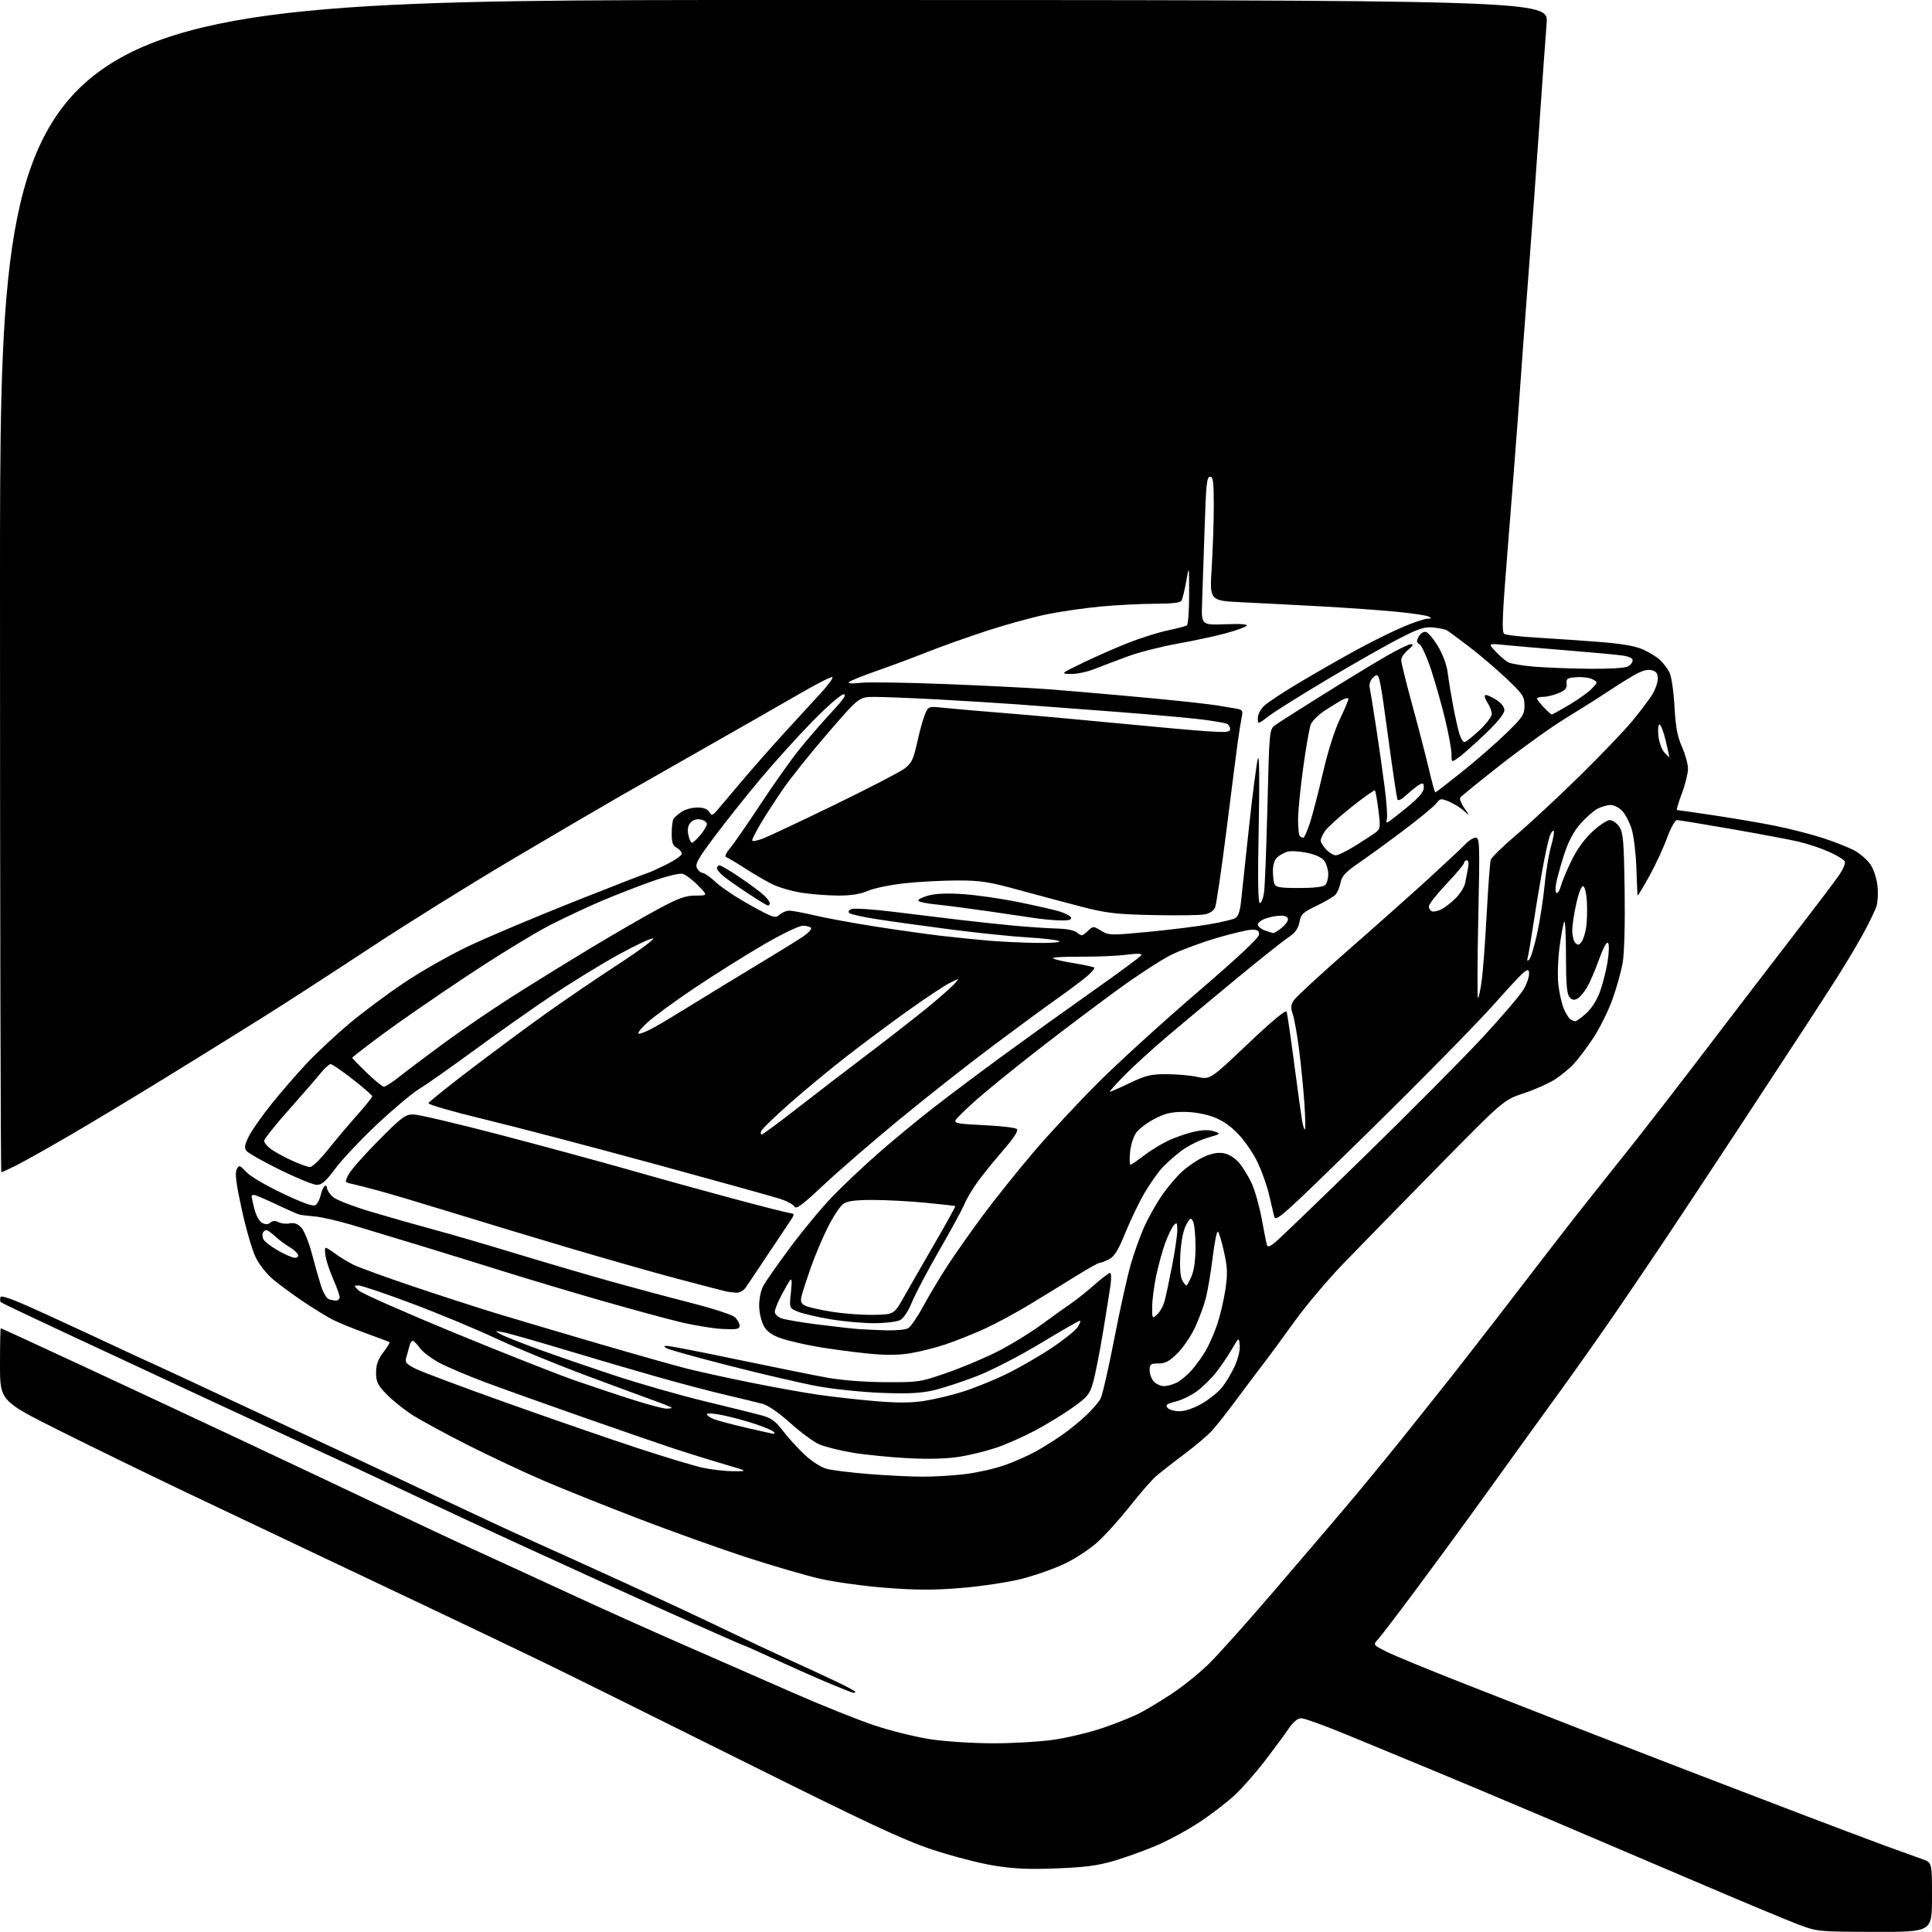 <?xml version="1.0" encoding="UTF-8" standalone="no"?>
<svg 
  version="1.1" 
  xmlns="http://www.w3.org/2000/svg" 
  xmlns:xlink="http://www.w3.org/1999/xlink" 
  xmlns:svg="http://www.w3.org/2000/svg"
  xmlns:rdf="http://www.w3.org/1999/02/22-rdf-syntax-ns#"
  xmlns:cc="http://creativecommons.org/ns#"
  xmlns:dc="http://purl.org/dc/elements/1.1/"
  viewBox="0 0 768 768"
  width="768"
  height="768"
>
<style>svg {background-color: white; }</style>"
<path stroke="none" fill="black" fill-rule="evenodd" d="M745.25,767.94C722.56,767.89 722.48,767.88 714.65,764.93C710.34,763.31 691.66,755.51 673.15,747.59C654.64,739.67 627.58,728.14 613.00,721.96C598.42,715.78 578.40,707.37 568.50,703.27C558.60,699.16 543.52,692.93 535.00,689.42C526.48,685.92 518.51,683.04 517.30,683.02C515.78,683.01 514.08,684.48 511.84,687.75C510.04,690.36 505.80,696.10 502.40,700.50C499.01,704.90 493.82,710.77 490.87,713.54C487.91,716.31 481.67,721.13 476.98,724.23C472.29,727.34 464.64,731.51 459.98,733.51C455.32,735.51 447.68,738.28 443.00,739.66C436.32,741.63 431.38,742.28 419.92,742.72C408.77,743.15 402.89,742.88 394.92,741.57C389.19,740.63 378.20,737.77 370.50,735.21C359.07,731.41 345.11,724.88 294.50,699.66C260.40,682.66 225.07,665.17 216.00,660.77C206.93,656.38 186.68,646.70 171.00,639.26C155.32,631.82 133.28,621.36 122.00,616.03C110.72,610.69 89.35,600.55 74.50,593.48C59.65,586.41 36.81,575.28 23.75,568.74C0.00,556.85 0.00,556.85 0.00,542.43C0.00,534.49 0.14,528.00 0.31,528.00C0.48,528.00 14.54,534.47 31.56,542.38C48.58,550.29 77.35,563.73 95.50,572.26C113.65,580.79 139.07,592.80 152.00,598.95C164.93,605.11 182.47,613.32 191.00,617.20C199.53,621.08 215.72,628.53 227.00,633.75C238.28,638.98 258.30,647.97 271.50,653.74C284.70,659.50 304.55,668.20 315.61,673.06C326.67,677.92 341.07,683.68 347.61,685.87C354.15,688.06 364.28,690.55 370.13,691.42C376.02,692.30 387.16,693.00 395.13,692.99C403.03,692.99 413.94,692.32 419.36,691.50C424.78,690.69 433.33,688.61 438.36,686.89C443.39,685.17 449.75,682.64 452.50,681.27C455.25,679.90 461.23,676.31 465.80,673.29C470.36,670.28 477.11,664.81 480.80,661.15C484.48,657.49 495.61,645.05 505.53,633.50C515.45,621.95 528.52,606.65 534.58,599.50C540.64,592.35 550.97,579.79 557.55,571.59C564.12,563.39 572.42,552.97 576.00,548.44C579.58,543.91 588.37,532.62 595.54,523.35C602.71,514.08 612.36,501.55 616.98,495.50C621.61,489.45 629.90,478.88 635.41,472.00C640.92,465.12 647.72,456.57 650.53,453.00C653.33,449.43 658.75,442.48 662.56,437.56C666.38,432.64 675.58,420.64 683.00,410.89C690.42,401.14 703.73,383.79 712.57,372.33C721.41,360.87 729.82,349.76 731.25,347.63C732.68,345.50 733.63,343.19 733.36,342.49C733.09,341.79 730.28,340.05 727.13,338.64C723.97,337.22 718.49,335.39 714.94,334.57C711.40,333.74 699.37,331.48 688.21,329.54C677.05,327.59 667.32,326.00 666.59,326.00C665.86,326.00 664.08,329.23 662.61,333.25C661.15,337.24 657.95,344.10 655.51,348.50C653.06,352.90 651.01,356.27 650.95,356.00C650.89,355.73 650.68,350.77 650.48,345.00C650.29,339.23 649.45,332.31 648.63,329.63C647.80,326.95 646.12,323.69 644.89,322.38C643.66,321.07 641.58,320.00 640.28,320.00C638.97,320.00 636.62,320.66 635.06,321.47C633.51,322.27 630.44,324.97 628.25,327.45C625.50,330.57 623.50,334.37 621.75,339.73C620.37,344.01 618.93,349.19 618.57,351.25C618.19,353.39 618.31,355.00 618.85,355.00C619.36,355.00 620.09,353.76 620.46,352.25C620.83,350.74 622.66,346.32 624.52,342.43C626.70,337.87 629.67,333.71 632.91,330.68C635.66,328.11 638.82,326.00 639.93,326.00C641.04,326.00 642.75,327.22 643.73,328.70C645.26,331.05 645.54,334.40 645.82,353.89C646.01,367.40 645.70,378.91 645.03,382.74C644.42,386.24 642.56,392.87 640.90,397.46C639.24,402.05 635.84,408.89 633.33,412.65C630.83,416.42 627.37,421.02 625.64,422.88C623.91,424.74 620.52,427.54 618.11,429.09C615.70,430.65 610.12,433.13 605.72,434.59C597.71,437.26 597.71,437.26 571.54,463.88C557.15,478.52 540.26,495.81 534.00,502.29C527.75,508.77 519.00,519.14 514.57,525.33C510.13,531.52 504.60,539.04 502.28,542.04C499.96,545.04 495.07,551.55 491.41,556.50C487.75,561.45 483.35,567.02 481.63,568.88C479.91,570.74 474.90,574.96 470.50,578.25C466.10,581.54 461.11,585.46 459.40,586.95C457.70,588.45 453.09,593.75 449.16,598.73C445.23,603.71 439.51,610.08 436.44,612.88C433.37,615.69 427.45,619.59 423.24,621.59C419.04,623.59 411.33,626.30 406.10,627.63C400.88,628.95 390.17,630.57 382.31,631.22C371.23,632.14 364.47,632.13 352.26,631.19C343.59,630.53 331.77,628.90 326.00,627.58C320.23,626.26 306.95,622.39 296.50,618.98C286.05,615.56 266.93,608.72 254.00,603.76C241.07,598.80 224.20,592.05 216.50,588.76C208.80,585.47 195.07,579.03 186.00,574.45C176.93,569.87 166.80,564.36 163.50,562.19C160.20,560.03 155.70,556.38 153.50,554.08C150.11,550.54 149.50,549.25 149.50,545.62C149.50,542.46 150.24,540.37 152.35,537.61C153.92,535.55 155.04,533.73 154.85,533.56C154.66,533.40 150.45,531.79 145.50,530.00C140.55,528.20 134.70,525.83 132.50,524.72C130.30,523.62 125.12,520.46 121.00,517.70C116.88,514.94 111.38,510.93 108.80,508.79C106.01,506.48 103.08,502.78 101.59,499.70C100.21,496.84 97.73,488.26 96.07,480.63C93.83,470.32 93.32,466.27 94.09,464.84C95.06,463.01 95.27,463.07 97.95,465.94C99.53,467.64 105.93,471.39 112.53,474.49C121.27,478.60 124.61,479.74 125.58,478.94C126.29,478.35 127.16,476.55 127.51,474.94C127.87,473.34 128.57,471.77 129.08,471.45C129.58,471.14 130.00,471.51 130.00,472.27C130.00,473.03 131.01,474.59 132.25,475.74C133.55,476.95 140.23,479.54 148.00,481.84C155.43,484.05 166.45,487.18 172.50,488.80C178.55,490.42 193.18,494.69 205.00,498.29C216.82,501.88 234.15,506.96 243.50,509.58C252.85,512.19 267.18,516.02 275.35,518.10C283.52,520.18 291.06,522.65 292.10,523.59C293.15,524.54 294.00,526.05 294.00,526.96C294.00,528.36 292.99,528.56 287.25,528.29C283.54,528.11 275.93,526.87 270.34,525.52C264.74,524.18 250.66,520.35 239.04,517.01C227.43,513.68 210.17,508.52 200.71,505.56C191.24,502.59 175.85,497.84 166.50,494.98C157.15,492.13 145.10,488.49 139.72,486.88C134.34,485.28 127.82,483.79 125.22,483.57C122.62,483.35 119.87,483.02 119.10,482.84C118.33,482.65 114.15,480.81 109.82,478.75C105.48,476.69 101.50,475.00 100.97,475.00C100.44,475.00 100.00,475.25 100.00,475.56C100.00,475.86 100.51,478.13 101.13,480.59C101.77,483.15 103.08,485.51 104.19,486.10C105.56,486.83 106.53,486.80 107.50,486.00C108.43,485.23 109.46,485.18 110.70,485.84C111.70,486.37 113.70,486.59 115.14,486.31C116.98,485.96 118.35,486.46 119.79,488.01C120.92,489.21 122.80,493.87 123.98,498.35C125.16,502.83 126.79,508.60 127.61,511.16C128.43,513.73 129.79,516.09 130.63,516.41C131.47,516.74 132.80,517.00 133.58,517.00C134.36,517.00 135.00,516.38 135.00,515.62C135.00,514.87 133.91,511.78 132.57,508.75C131.23,505.73 129.83,501.62 129.46,499.63C129.08,497.63 129.08,496.00 129.46,496.00C129.83,496.00 131.57,497.07 133.32,498.39C135.07,499.70 138.30,501.66 140.50,502.75C142.70,503.84 153.28,507.68 164.00,511.30C174.72,514.91 189.35,519.65 196.50,521.84C203.65,524.02 221.88,529.43 237.00,533.85C252.12,538.27 268.32,542.85 273.00,544.03C277.68,545.21 288.93,547.68 298.00,549.52C307.07,551.36 319.23,553.55 325.00,554.39C330.77,555.23 341.03,556.39 347.78,556.96C356.59,557.71 362.11,557.69 367.28,556.90C371.25,556.29 378.10,554.67 382.50,553.29C386.90,551.92 394.55,548.85 399.50,546.48C404.45,544.10 412.59,539.45 417.60,536.13C422.60,532.82 427.45,528.96 428.37,527.55C429.29,526.15 429.70,525.00 429.27,525.00C428.85,525.00 421.84,529.03 413.70,533.95C405.48,538.91 394.29,544.69 388.54,546.94C382.85,549.16 375.11,551.71 371.34,552.60C366.05,553.85 361.33,554.09 350.50,553.69C342.80,553.40 331.32,552.21 325.00,551.05C318.68,549.88 302.99,546.24 290.14,542.95C277.29,539.67 266.04,536.55 265.14,536.02C263.65,535.15 263.67,535.06 265.27,535.03C266.24,535.01 278.84,537.46 293.27,540.48C307.70,543.49 323.77,546.73 329.00,547.67C334.70,548.69 343.90,549.40 352.00,549.44C365.04,549.50 365.86,549.38 376.14,545.81C382.00,543.79 391.00,540.02 396.14,537.45C401.29,534.88 409.32,529.97 414.00,526.55C418.68,523.13 424.07,519.27 426.00,517.97C427.93,516.67 431.95,513.44 434.95,510.80C437.95,508.16 440.79,506.00 441.26,506.00C441.73,506.00 441.82,508.14 441.46,510.75C441.09,513.36 439.71,522.02 438.39,530.00C437.07,537.98 435.31,546.82 434.49,549.66C433.16,554.26 432.27,555.35 426.44,559.50C422.84,562.07 416.15,566.17 411.56,568.61C406.98,571.05 400.06,574.12 396.19,575.44C392.32,576.75 385.70,578.39 381.49,579.07C376.50,579.87 369.43,580.08 361.17,579.67C354.20,579.32 344.26,578.34 339.07,577.48C333.88,576.63 327.81,575.11 325.57,574.11C323.33,573.11 318.19,569.30 314.13,565.65C309.67,561.63 305.33,558.63 303.13,558.05C301.14,557.52 294.60,555.94 288.62,554.53C282.63,553.13 270.52,549.94 261.71,547.45C252.90,544.96 236.20,540.06 224.60,536.57C212.99,533.07 201.93,529.93 200.00,529.58C196.55,528.94 196.53,528.95 199.02,530.38C200.40,531.17 207.33,533.92 214.42,536.49C221.50,539.06 235.22,543.77 244.90,546.96C254.58,550.15 270.38,554.66 280.00,556.99C289.62,559.31 299.76,561.82 302.51,562.57C306.63,563.68 308.20,564.80 311.27,568.83C313.34,571.54 317.21,575.80 319.89,578.30C322.69,580.92 326.41,583.30 328.63,583.89C330.76,584.46 338.30,585.39 345.40,585.96C352.49,586.53 362.17,587.00 366.92,587.00C371.67,587.00 379.33,586.53 383.94,585.95C388.56,585.37 395.48,583.80 399.33,582.45C403.17,581.11 408.84,578.60 411.91,576.88C414.98,575.16 419.75,572.15 422.50,570.21C425.25,568.26 429.45,564.83 431.83,562.58C434.21,560.34 436.76,557.37 437.49,555.98C438.22,554.59 440.66,543.94 442.92,532.31C445.17,520.67 448.14,507.28 449.52,502.54C450.89,497.81 453.31,491.07 454.89,487.58C456.48,484.08 459.57,478.57 461.78,475.33C463.98,472.08 467.69,467.71 470.02,465.60C472.35,463.50 476.27,460.88 478.73,459.80C481.79,458.44 484.26,458.01 486.54,458.44C488.55,458.82 490.96,460.35 492.60,462.28C494.10,464.05 496.35,467.75 497.61,470.50C498.86,473.25 500.64,479.55 501.55,484.50C502.46,489.45 503.38,494.10 503.60,494.82C503.89,495.81 504.69,495.60 506.71,494.01C508.20,492.84 524.26,477.39 542.38,459.69C560.51,441.99 581.60,420.75 589.25,412.50C596.90,404.25 604.28,395.61 605.65,393.29C607.05,390.93 608.00,387.96 607.82,386.53C607.54,384.26 605.97,385.68 594.06,399.03C586.67,407.31 564.07,430.29 543.85,450.11C508.54,484.70 507.05,486.02 506.45,483.32C506.10,481.77 505.17,477.80 504.38,474.50C503.58,471.20 501.63,465.70 500.03,462.28C498.44,458.85 495.03,453.81 492.46,451.06C489.25,447.63 486.08,445.42 482.36,444.03C478.99,442.77 474.51,442.00 470.58,442.00C465.59,442.00 463.10,442.59 458.97,444.75C456.08,446.26 452.81,448.70 451.72,450.18C450.60,451.67 449.51,455.08 449.23,457.93C448.96,460.72 449.02,463.00 449.36,463.00C449.70,463.00 452.12,461.36 454.74,459.35C457.36,457.34 461.75,454.65 464.50,453.37C467.25,452.09 471.80,450.52 474.61,449.89C478.07,449.11 480.66,449.06 482.61,449.72C485.45,450.67 485.40,450.72 479.81,452.35C476.69,453.27 472.06,455.60 469.54,457.52C467.01,459.45 463.60,462.48 461.95,464.26C460.30,466.04 457.22,470.43 455.09,474.00C452.97,477.57 449.53,484.69 447.45,489.81C444.54,496.97 443.02,499.45 440.88,500.56C439.35,501.35 437.66,502.00 437.13,502.00C436.60,502.00 432.41,504.33 427.83,507.19C423.25,510.04 415.00,515.10 409.50,518.44C404.00,521.78 395.83,526.19 391.34,528.24C386.85,530.28 379.87,533.06 375.84,534.42C371.80,535.77 365.43,537.37 361.68,537.97C356.86,538.74 351.88,538.76 344.68,538.02C339.08,537.45 330.31,536.28 325.19,535.41C320.06,534.54 313.54,533.04 310.69,532.07C306.96,530.81 304.99,529.44 303.70,527.22C302.70,525.51 301.84,521.97 301.78,519.31C301.72,516.60 302.40,513.12 303.32,511.34C304.22,509.60 309.09,502.62 314.14,495.84C319.19,489.05 326.73,479.96 330.91,475.64C335.08,471.32 343.23,463.63 349.00,458.55C354.77,453.47 364.68,445.29 371.00,440.38C377.32,435.46 389.93,426.01 399.00,419.37C408.07,412.74 423.93,401.36 434.23,394.09C444.54,386.82 453.27,380.38 453.63,379.78C454.11,379.02 452.29,378.95 447.40,379.55C443.61,380.02 435.39,380.36 429.15,380.30C422.91,380.25 418.18,380.54 418.65,380.96C419.12,381.38 422.86,382.25 426.96,382.90C431.06,383.56 434.66,384.34 434.96,384.64C435.26,384.95 433.93,386.53 432.00,388.17C430.07,389.81 424.90,393.68 420.50,396.78C416.10,399.88 404.45,408.44 394.62,415.79C384.79,423.15 368.00,436.37 357.30,445.19C346.61,454.00 333.09,465.70 327.26,471.18C318.95,479.00 316.48,480.82 315.82,479.65C315.36,478.83 312.85,477.46 310.24,476.60C307.63,475.75 285.02,469.47 260.00,462.64C234.97,455.82 204.49,447.82 192.26,444.87C180.03,441.92 170.16,439.07 170.33,438.54C170.50,438.01 178.26,431.77 187.57,424.69C196.88,417.60 210.35,407.63 217.50,402.54C224.65,397.45 237.47,388.73 246.00,383.16C254.53,377.60 260.62,373.03 259.55,373.02C258.48,373.01 252.18,375.99 245.55,379.65C238.92,383.30 227.20,390.51 219.50,395.65C211.80,400.80 197.85,410.63 188.50,417.49C179.15,424.35 169.27,431.29 166.55,432.93C163.84,434.56 156.31,440.89 149.83,446.99C143.35,453.10 135.90,461.00 133.28,464.55C129.58,469.54 127.92,471.00 125.96,471.00C124.56,471.00 118.00,468.33 111.39,465.07C104.77,461.81 98.78,458.45 98.08,457.60C97.02,456.32 97.16,455.31 98.88,451.78C100.02,449.42 104.21,443.47 108.18,438.54C112.15,433.61 118.57,426.24 122.45,422.16C126.33,418.07 133.78,411.15 139.00,406.77C144.22,402.39 153.90,395.18 160.50,390.74C167.10,386.30 178.57,379.77 186.00,376.23C193.43,372.69 212.43,364.66 228.23,358.39C244.03,352.13 257.20,347.00 257.50,347.00C257.80,347.00 260.96,345.58 264.52,343.84C268.08,342.10 271.00,340.09 271.00,339.38C271.00,338.66 270.10,337.59 269.00,337.00C267.43,336.16 267.00,334.92 267.02,331.21C267.02,328.62 267.36,326.02 267.77,325.44C268.17,324.86 269.61,323.62 270.97,322.69C272.33,321.76 275.12,321.00 277.17,321.00C279.66,321.00 281.25,321.58 281.95,322.75C282.92,324.36 283.19,324.29 285.25,321.90C286.49,320.46 290.87,315.29 294.98,310.40C299.10,305.50 306.53,297.07 311.48,291.65C316.44,286.23 323.05,279.03 326.16,275.65C329.28,272.27 331.39,269.34 330.86,269.15C330.33,268.96 324.63,271.85 318.20,275.58C311.76,279.31 295.70,288.49 282.50,295.99C269.30,303.49 253.10,312.71 246.50,316.49C239.90,320.27 220.78,331.48 204.01,341.39C187.24,351.30 161.59,367.27 147.01,376.89C132.43,386.50 113.28,398.90 104.45,404.43C95.62,409.97 78.29,420.72 65.95,428.32C53.60,435.92 36.53,446.20 28.00,451.17C19.47,456.13 9.93,461.50 6.78,463.10C3.63,464.69 0.82,466.00 0.53,466.00C0.24,466.00 0.00,361.15 0.00,233.00C0.00,0.00 0.00,0.00 307.78,-0.00C615.56,-0.00 615.56,-0.00 614.81,9.25C614.40,14.34 613.13,32.00 612.00,48.50C610.86,65.00 609.05,89.97 607.98,104.00C606.90,118.03 605.79,132.88 605.50,137.00C605.21,141.12 604.30,153.72 603.48,165.00C602.65,176.28 600.78,200.28 599.32,218.34C597.15,245.22 596.91,251.32 597.98,251.99C598.70,252.44 604.29,253.09 610.40,253.44C616.50,253.79 627.58,254.55 635.00,255.12C644.40,255.84 649.86,256.75 652.99,258.13C655.46,259.21 658.54,261.09 659.83,262.30C661.13,263.51 662.83,265.72 663.60,267.21C664.41,268.77 665.27,274.54 665.62,280.71C666.08,288.99 666.78,292.75 668.61,296.87C669.92,299.82 671.00,303.75 671.00,305.60C671.00,307.44 669.90,311.89 668.54,315.48C667.19,319.06 666.33,322.00 666.62,322.00C666.91,322.00 673.31,322.92 680.83,324.04C688.35,325.16 699.23,327.00 705.00,328.14C710.77,329.27 719.55,331.50 724.50,333.10C729.45,334.69 735.29,337.02 737.47,338.26C739.65,339.51 742.40,341.95 743.57,343.69C744.75,345.43 745.97,349.11 746.30,351.87C746.63,354.63 746.49,358.28 746.00,359.99C745.51,361.69 743.07,366.78 740.58,371.29C738.08,375.81 733.67,383.23 730.77,387.78C727.87,392.34 721.91,401.56 717.53,408.28C713.15,415.00 700.83,433.77 690.17,450.00C679.50,466.23 666.40,486.02 661.06,494.00C655.72,501.98 646.71,515.25 641.05,523.50C635.38,531.75 625.02,546.38 618.03,556.00C611.05,565.62 603.34,576.28 600.92,579.68C598.49,583.08 591.35,592.98 585.05,601.68C578.76,610.38 568.24,624.70 561.67,633.50C555.11,642.30 548.85,650.48 547.76,651.68C545.79,653.86 545.79,653.86 551.06,656.53C553.96,658.00 568.07,663.81 582.42,669.44C596.76,675.08 617.27,683.10 628.00,687.27C638.73,691.45 657.62,698.75 670.00,703.51C682.38,708.27 702.85,716.12 715.50,720.94C728.15,725.77 743.45,731.53 749.50,733.75C755.55,735.96 762.19,738.36 764.25,739.08C768.00,740.40 768.00,740.40 768.00,754.20C768.00,768.00 768.00,768.00 745.25,767.94zM339.25,672.93C338.84,672.90 334.45,671.17 329.50,669.09C324.55,667.02 314.96,662.77 308.20,659.66C301.43,656.55 295.71,654.00 295.49,654.00C295.26,654.00 286.40,650.12 275.79,645.38C265.18,640.64 249.07,633.38 240.00,629.24C230.93,625.10 215.40,618.01 205.50,613.47C195.60,608.93 178.72,601.08 168.00,596.01C157.28,590.95 145.57,585.44 142.00,583.78C138.43,582.12 129.88,578.17 123.00,575.00C116.12,571.84 97.90,563.38 82.50,556.21C67.10,549.04 42.41,537.54 27.64,530.64C12.86,523.75 0.56,517.90 0.30,517.63C0.04,517.37 -0.02,516.50 0.16,515.70C0.42,514.61 5.46,516.53 20.50,523.46C31.50,528.52 44.10,534.37 48.50,536.45C52.90,538.52 58.30,541.01 60.50,541.98C62.70,542.94 78.67,550.37 96.00,558.49C113.33,566.61 133.57,576.08 141.00,579.52C148.43,582.97 164.18,590.39 176.00,596.00C187.82,601.61 203.80,609.03 211.50,612.48C219.20,615.93 236.07,623.59 249.00,629.49C261.93,635.40 279.02,643.38 287.00,647.22C294.98,651.07 306.45,656.47 312.50,659.22C318.55,661.97 327.21,665.98 331.75,668.12C336.29,670.27 340.00,672.24 340.00,672.51C340.00,672.78 339.66,672.97 339.25,672.93zM291.50,584.83C297.50,584.85 297.50,584.85 287.62,581.97C282.19,580.38 273.41,577.65 268.12,575.91C262.83,574.16 246.57,568.56 232.00,563.45C217.43,558.35 199.88,552.08 193.00,549.51C186.12,546.95 177.89,543.46 174.70,541.76C171.51,540.06 167.99,537.39 166.88,535.83C165.77,534.28 164.50,533.00 164.05,533.00C163.60,533.00 162.99,534.01 162.70,535.25C162.40,536.49 161.86,538.48 161.48,539.68C160.91,541.52 161.48,542.20 165.09,544.05C167.45,545.25 183.59,551.30 200.94,557.49C218.30,563.68 241.59,571.74 252.69,575.39C263.80,579.05 275.72,582.66 279.19,583.42C282.66,584.18 288.20,584.81 291.50,584.83zM307.45,569.93C308.05,569.97 308.05,569.66 307.45,569.08C306.93,568.57 303.67,567.21 300.21,566.06C296.75,564.90 291.02,563.34 287.46,562.60C283.91,561.85 281.00,561.65 281.00,562.15C281.00,562.64 282.24,563.53 283.75,564.12C285.26,564.71 291.00,566.24 296.50,567.52C302.00,568.81 306.93,569.89 307.45,569.93zM468.87,560.99C471.04,560.99 474.56,559.80 477.61,558.05C480.42,556.44 483.98,553.63 485.52,551.81C487.06,549.99 489.40,546.15 490.72,543.27C492.15,540.18 493.00,536.70 492.81,534.77C492.50,531.50 492.50,531.50 489.58,536.50C487.97,539.25 485.09,543.46 483.18,545.85C481.26,548.25 477.87,551.53 475.65,553.14C473.42,554.75 469.66,556.56 467.28,557.16C463.78,558.04 463.18,558.51 464.10,559.62C464.73,560.38 466.88,561.00 468.87,560.99zM264.75,559.94C265.99,559.97 267.00,559.84 267.00,559.63C267.00,559.43 264.19,558.26 260.75,557.03C257.31,555.80 244.82,551.19 233.00,546.78C221.18,542.37 204.97,535.71 197.00,531.98C189.03,528.25 173.97,522.00 163.54,518.10C153.12,514.19 143.68,511.00 142.57,511.00C140.57,511.00 140.56,511.01 142.53,512.97C143.61,514.05 160.47,521.52 180.00,529.57C199.53,537.62 221.35,546.24 228.50,548.73C235.65,551.21 246.22,554.74 252.00,556.56C257.77,558.39 263.51,559.91 264.75,559.94zM462.70,551.00C464.02,551.00 466.36,550.35 467.90,549.55C469.44,548.75 472.09,546.52 473.79,544.59C475.48,542.66 477.99,539.15 479.36,536.79C480.73,534.43 482.78,529.70 483.93,526.27C485.07,522.85 486.50,516.69 487.12,512.58C488.04,506.34 487.95,503.88 486.55,497.58C485.63,493.43 484.53,489.83 484.12,489.57C483.70,489.32 482.78,493.92 482.06,499.80C481.34,505.69 480.12,512.98 479.34,516.00C478.56,519.02 476.63,524.27 475.06,527.65C473.49,531.03 470.35,535.65 468.10,537.90C464.86,541.14 463.26,542.00 460.50,542.00C457.37,542.00 457.00,542.29 457.00,544.67C457.00,546.14 457.74,548.17 458.65,549.17C459.57,550.18 461.39,551.00 462.70,551.00zM352.32,528.83C356.06,528.92 359.96,528.56 360.97,528.02C361.98,527.47 364.68,523.56 366.97,519.32C369.25,515.08 373.63,507.76 376.70,503.06C379.76,498.35 386.11,489.34 390.80,483.03C395.49,476.71 404.49,465.46 410.82,458.03C417.14,450.59 428.88,437.97 436.90,429.99C444.93,422.01 462.52,406.01 476.00,394.44C492.42,380.33 500.50,372.76 500.50,371.45C500.50,369.93 499.84,369.52 497.50,369.59C495.85,369.63 489.55,371.13 483.50,372.91C477.45,374.70 469.35,377.71 465.50,379.60C461.65,381.50 451.98,387.81 444.00,393.63C436.02,399.44 422.07,409.96 413.00,417.01C403.93,424.06 392.95,432.95 388.62,436.77C384.29,440.58 380.36,444.38 379.90,445.21C379.18,446.49 380.80,446.79 391.14,447.27C397.79,447.57 403.67,448.27 404.22,448.82C404.89,449.49 403.11,452.26 398.86,457.16C395.35,461.20 390.80,466.81 388.74,469.64C386.68,472.47 384.26,476.52 383.38,478.64C382.49,480.76 377.96,489.10 373.30,497.17C368.65,505.24 363.79,514.47 362.50,517.67C361.09,521.17 359.23,523.99 357.83,524.74C356.54,525.42 351.88,525.98 347.43,525.99C342.99,525.99 335.11,525.28 329.93,524.39C324.74,523.51 318.98,522.16 317.12,521.39C313.74,519.99 313.74,519.99 314.40,513.75C314.88,509.19 314.77,507.91 313.99,509.00C313.40,509.82 311.81,512.62 310.46,515.22C309.11,517.81 308.00,520.63 308.00,521.49C308.00,522.35 309.15,523.49 310.56,524.02C311.96,524.56 318.38,525.66 324.81,526.47C331.24,527.28 338.52,528.11 341.00,528.30C343.48,528.49 348.57,528.73 352.32,528.83zM460.00,522.50C461.11,521.50 462.44,519.07 462.97,517.09C463.50,515.12 464.84,508.77 465.96,503.00C467.08,497.23 468.00,490.94 468.00,489.04C468.00,486.05 467.81,485.77 466.62,487.04C465.86,487.84 464.32,491.02 463.19,494.09C462.07,497.17 460.44,503.11 459.57,507.30C458.71,511.49 458.00,517.03 458.00,519.61C458.00,524.25 458.03,524.29 460.00,522.50zM347.46,522.67C355.41,522.50 355.41,522.50 359.36,515.50C361.53,511.65 367.07,502.01 371.66,494.09C376.25,486.16 379.89,479.57 379.75,479.45C379.61,479.33 374.30,478.73 367.95,478.11C361.59,477.50 352.13,477.00 346.92,477.00C339.91,477.00 336.86,477.41 335.20,478.58C333.96,479.44 331.21,483.60 329.09,487.83C326.97,492.05 323.89,499.32 322.26,504.00C320.63,508.68 318.99,513.72 318.64,515.21C318.13,517.32 318.43,518.16 320.01,519.00C321.12,519.60 325.96,520.71 330.77,521.46C335.57,522.22 343.08,522.77 347.46,522.67zM292.70,513.88C291.49,513.82 289.60,513.57 288.50,513.32C287.40,513.08 278.85,510.86 269.50,508.38C260.15,505.91 240.35,500.27 225.50,495.86C210.65,491.45 189.28,484.99 178.00,481.50C166.72,478.02 154.12,474.27 150.00,473.18C145.88,472.08 141.26,470.91 139.74,470.57C136.99,469.96 136.98,469.94 138.58,466.85C139.46,465.14 144.81,459.07 150.47,453.37C159.65,444.11 161.13,443.00 164.28,443.00C166.22,443.00 181.69,446.63 198.65,451.07C215.62,455.51 238.72,461.78 250.00,465.00C261.27,468.23 279.73,473.34 291.00,476.36C302.27,479.39 312.53,482.00 313.79,482.18C316.08,482.50 316.08,482.50 313.29,486.61C311.76,488.88 307.70,494.95 304.27,500.11C300.85,505.28 297.34,510.51 296.48,511.75C295.59,513.03 293.95,513.95 292.70,513.88zM471.59,511.00C471.87,511.00 472.81,509.31 473.68,507.25C474.70,504.84 475.25,500.58 475.24,495.35C475.22,490.87 474.77,486.40 474.22,485.43C473.34,483.86 473.02,484.06 471.44,487.08C470.32,489.22 469.48,493.52 469.21,498.60C468.93,503.64 469.20,507.51 469.92,508.85C470.55,510.03 471.30,511.00 471.59,511.00zM117.22,499.99C118.22,500.00 118.73,499.46 118.44,498.70C118.16,497.98 116.59,496.60 114.94,495.63C113.30,494.65 110.77,492.76 109.33,491.43C107.89,490.09 106.35,489.00 105.91,489.00C105.48,489.00 104.87,489.41 104.56,489.91C104.25,490.41 104.28,491.56 104.62,492.46C104.97,493.37 107.56,495.43 110.38,497.04C113.19,498.66 116.27,499.99 117.22,499.99zM123.16,463.92C124.08,463.96 127.22,460.98 130.16,457.28C133.10,453.58 138.31,447.39 141.74,443.53C145.18,439.66 147.99,436.19 147.99,435.80C148.00,435.42 144.51,432.38 140.25,429.05C135.99,425.73 132.01,423.00 131.42,423.00C130.82,423.00 128.94,424.73 127.24,426.85C125.54,428.96 119.84,435.53 114.58,441.44C109.31,447.35 105.00,452.79 105.00,453.53C105.00,454.26 106.27,455.77 107.82,456.87C109.37,457.98 113.09,460.00 116.07,461.36C119.06,462.72 122.25,463.87 123.16,463.92zM302.78,451.00C303.18,451.00 309.42,446.39 316.66,440.75C323.91,435.11 336.66,425.32 345.00,419.00C353.35,412.68 364.08,404.30 368.84,400.40C373.60,396.49 378.40,392.27 379.50,391.01C381.50,388.74 381.50,388.74 377.43,390.80C375.19,391.93 367.54,397.02 360.43,402.11C353.32,407.20 342.32,415.41 336.00,420.34C329.68,425.28 319.70,433.54 313.83,438.72C307.97,443.89 302.92,448.77 302.61,449.56C302.31,450.35 302.39,451.00 302.78,451.00zM518.72,449.00C518.99,449.00 518.90,444.39 518.52,438.75C518.15,433.11 517.20,423.52 516.43,417.42C515.65,411.33 514.52,404.91 513.90,403.16C513.01,400.58 513.09,399.51 514.35,397.59C515.21,396.28 524.82,387.42 535.70,377.89C546.59,368.37 561.12,355.44 568.00,349.16C574.88,342.88 581.49,336.67 582.70,335.37C583.91,334.07 585.67,333.00 586.61,333.00C588.20,333.00 588.27,335.23 587.64,365.19C587.26,382.90 587.21,397.12 587.54,396.80C587.86,396.48 588.52,393.35 589.00,389.86C589.49,386.36 590.38,374.50 590.97,363.50C591.57,352.50 592.30,342.73 592.59,341.79C592.87,340.85 597.47,336.37 602.81,331.84C608.14,327.32 619.41,316.84 627.85,308.56C636.29,300.28 645.79,290.34 648.97,286.49C652.14,282.63 655.70,277.90 656.87,275.99C658.04,274.07 658.99,271.27 659.00,269.77C659.00,267.69 658.40,266.89 656.52,266.41C654.78,265.98 652.59,266.63 649.27,268.56C646.64,270.08 641.80,273.13 638.50,275.33C635.20,277.53 627.93,282.12 622.35,285.53C616.77,288.93 605.18,297.23 596.60,303.95C588.03,310.68 580.75,316.59 580.44,317.10C580.13,317.60 580.88,319.47 582.11,321.26C584.36,324.50 584.36,324.50 581.92,322.30C580.58,321.10 577.94,319.46 576.05,318.66C572.81,317.30 572.51,317.35 570.87,319.44C569.91,320.66 564.03,325.49 557.81,330.18C551.59,334.87 543.59,340.68 540.04,343.11C534.96,346.57 533.44,348.21 532.92,350.75C532.55,352.53 531.69,354.67 531.00,355.51C530.30,356.34 526.92,358.37 523.48,360.01C517.91,362.67 517.15,363.39 516.56,366.55C516.06,369.19 514.88,370.78 511.90,372.80C509.70,374.28 500.61,381.52 491.70,388.87C482.79,396.22 470.55,406.43 464.50,411.55C458.45,416.67 450.59,423.82 447.03,427.43C443.47,431.04 440.85,434.00 441.20,434.00C441.55,434.00 445.12,432.43 449.14,430.50C455.41,427.50 457.47,427.00 463.67,427.00C467.65,427.00 473.19,427.49 475.98,428.09C481.06,429.18 481.06,429.18 496.02,414.98C505.52,405.97 511.15,401.28 511.45,402.14C511.71,402.89 513.08,412.27 514.49,423.00C515.90,433.73 517.32,443.96 517.64,445.75C517.96,447.54 518.45,449.00 518.72,449.00zM152.62,431.98C153.24,431.99 156.03,430.18 158.83,427.95C161.62,425.72 169.54,419.76 176.42,414.70C183.30,409.64 195.58,401.27 203.71,396.09C211.85,390.92 226.15,382.09 235.50,376.46C244.85,370.84 256.81,363.93 262.08,361.12C269.84,356.97 272.59,356.00 276.54,356.00C281.41,356.00 281.41,356.00 277.46,351.96C275.29,349.73 272.52,347.67 271.31,347.36C270.04,347.04 264.83,348.33 259.03,350.39C253.49,352.36 244.58,355.83 239.23,358.09C233.88,360.36 224.61,364.71 218.64,367.75C212.67,370.79 197.82,379.89 185.64,387.96C173.46,396.03 158.21,406.56 151.75,411.37C145.29,416.18 140.00,420.28 140.00,420.47C140.00,420.67 142.59,423.33 145.75,426.40C148.91,429.46 152.00,431.97 152.62,431.98zM254.00,410.94C254.82,410.95 257.75,409.70 260.50,408.15C263.25,406.60 270.45,402.26 276.50,398.51C282.55,394.76 293.80,387.90 301.50,383.26C309.20,378.63 317.18,373.70 319.23,372.30C321.29,370.90 322.72,369.36 322.42,368.88C322.13,368.39 320.66,368.00 319.17,368.00C317.60,368.00 310.97,371.19 303.48,375.55C296.34,379.71 284.09,387.39 276.26,392.63C268.43,397.87 259.88,404.13 257.26,406.54C254.56,409.03 253.15,410.93 254.00,410.94zM626.22,405.98C626.61,405.99 628.50,404.62 630.42,402.94C632.50,401.11 634.72,397.70 635.93,394.46C637.04,391.49 638.43,386.04 639.02,382.37C639.65,378.43 639.72,375.32 639.19,374.79C638.66,374.26 637.20,377.00 635.62,381.44C634.14,385.60 632.00,390.58 630.85,392.52C629.71,394.46 627.97,396.48 626.99,397.00C625.69,397.70 624.84,397.51 623.86,396.32C622.85,395.11 622.50,390.87 622.50,379.91C622.50,371.79 622.19,365.69 621.81,366.37C621.44,367.04 620.60,371.57 619.95,376.44C619.30,381.36 619.08,387.98 619.46,391.35C619.84,394.69 620.81,398.99 621.61,400.92C622.42,402.85 623.62,404.78 624.29,405.20C624.95,405.62 625.82,405.98 626.22,405.98zM607.89,381.45C608.50,380.87 609.92,376.20 611.04,371.08C612.15,365.95 613.49,357.30 614.01,351.86C614.53,346.41 615.68,339.46 616.57,336.40C617.46,333.35 617.93,330.60 617.62,330.29C617.31,329.98 616.61,330.90 616.06,332.33C615.52,333.77 614.19,339.79 613.12,345.72C612.04,351.65 610.42,361.45 609.51,367.50C608.61,373.55 607.62,379.40 607.32,380.50C606.93,381.94 607.09,382.21 607.89,381.45zM628.70,374.40C629.37,373.48 630.19,370.88 630.53,368.61C630.86,366.35 630.99,361.84 630.82,358.58C630.64,355.32 629.99,352.49 629.37,352.29C628.69,352.06 627.59,354.76 626.62,359.08C625.73,363.02 625.00,367.90 625.00,369.92C625.00,371.95 625.56,374.16 626.24,374.84C627.22,375.82 627.72,375.73 628.70,374.40zM412.50,374.83C418.34,374.89 421.88,374.59 421.00,374.10C420.18,373.64 414.47,372.98 408.33,372.62C402.18,372.26 388.46,370.84 377.83,369.46C367.20,368.08 354.00,366.24 348.50,365.38C343.00,364.53 338.09,363.43 337.58,362.94C337.04,362.42 337.42,361.78 338.52,361.36C339.53,360.97 346.92,361.45 354.93,362.43C362.94,363.41 374.68,364.84 381.00,365.60C387.32,366.36 397.23,367.42 403.00,367.96C408.77,368.49 416.43,369.01 420.00,369.10C424.19,369.21 427.13,369.82 428.26,370.80C429.85,372.18 430.24,372.13 432.29,370.19C434.56,368.07 434.58,368.07 437.74,369.99C440.79,371.84 441.47,371.86 456.20,370.46C464.62,369.66 475.48,368.32 480.35,367.48C485.21,366.65 489.99,365.54 490.96,365.02C492.21,364.35 492.91,362.37 493.34,358.29C493.67,355.10 495.11,341.70 496.53,328.50C497.96,315.30 499.54,303.15 500.04,301.50C500.60,299.64 500.72,309.99 500.36,328.75C499.94,349.72 500.09,359.00 500.82,359.00C501.40,359.00 502.15,357.09 502.48,354.75C502.81,352.41 503.42,336.88 503.83,320.24C504.59,289.98 504.59,289.98 506.95,288.24C508.25,287.28 516.78,281.84 525.91,276.14C535.03,270.43 546.31,263.57 550.96,260.89C555.61,258.20 560.11,256.02 560.96,256.04C562.01,256.06 561.62,256.79 559.75,258.32C558.24,259.56 557.00,261.39 557.00,262.38C557.00,263.37 558.99,271.46 561.43,280.34C563.86,289.23 566.82,300.66 568.01,305.75C569.20,310.84 570.34,315.00 570.55,315.00C570.76,315.00 575.56,311.30 581.22,306.77C586.87,302.25 594.76,295.37 598.75,291.49C605.34,285.07 606.00,284.07 606.00,280.47C606.00,276.84 605.38,275.91 598.75,269.65C594.76,265.88 588.12,260.22 584.00,257.08C579.88,253.94 575.93,251.03 575.23,250.61C574.54,250.20 572.09,249.67 569.79,249.45C566.33,249.10 564.06,249.82 556.56,253.64C551.58,256.18 538.81,263.42 528.18,269.74C517.56,276.05 506.87,282.74 504.43,284.60C500.00,287.99 500.00,287.99 500.00,285.45C500.00,283.99 501.12,281.87 502.62,280.48C504.06,279.14 510.47,274.94 516.87,271.13C523.27,267.33 533.23,261.63 539.00,258.47C544.77,255.32 553.03,251.22 557.34,249.37C561.65,247.52 566.15,245.99 567.34,245.97C569.03,245.95 569.17,245.76 568.00,245.11C567.17,244.65 561.33,243.77 555.00,243.16C548.67,242.55 535.17,241.59 525.00,241.03C514.83,240.48 500.72,239.74 493.67,239.41C480.83,238.79 480.83,238.79 481.67,225.64C482.12,218.41 482.50,207.32 482.50,201.00C482.50,191.44 482.25,189.50 481.00,189.50C479.74,189.50 479.40,192.68 478.87,209.54C478.52,220.56 478.07,233.84 477.87,239.04C477.50,248.50 477.50,248.50 487.00,248.15C493.34,247.91 496.17,248.13 495.50,248.80C494.95,249.35 491.12,250.70 487.00,251.81C482.88,252.92 474.32,254.75 468.00,255.88C461.68,257.01 452.90,259.24 448.50,260.85C444.10,262.46 438.12,264.72 435.21,265.88C432.31,267.05 428.03,267.96 425.71,267.91C421.50,267.82 421.50,267.82 430.50,263.46C435.45,261.06 443.55,257.49 448.50,255.54C453.45,253.59 460.51,251.37 464.18,250.60C467.85,249.83 471.28,248.95 471.79,248.63C472.30,248.32 472.71,242.76 472.70,236.28C472.69,224.50 472.69,224.50 471.55,231.02C470.92,234.60 470.06,238.09 469.65,238.77C469.12,239.61 465.80,240.00 459.19,240.00C453.86,240.01 444.32,240.48 438.00,241.06C431.68,241.64 422.00,243.02 416.50,244.12C411.00,245.23 400.20,248.18 392.50,250.69C384.80,253.19 374.00,257.04 368.50,259.23C363.00,261.42 354.00,264.78 348.50,266.69C343.00,268.60 338.06,270.60 337.51,271.12C336.89,271.73 338.53,271.84 342.01,271.43C345.03,271.08 360.55,271.31 376.50,271.95C392.45,272.59 410.68,273.51 417.00,274.00C423.32,274.50 436.38,275.60 446.00,276.47C455.62,277.33 467.55,278.48 472.50,279.03C477.45,279.57 482.62,280.21 484.00,280.44C485.38,280.67 488.23,281.15 490.35,281.50C494.07,282.11 494.18,282.24 493.56,285.31C493.21,287.07 492.51,291.43 492.02,295.00C491.53,298.57 489.51,314.32 487.54,330.00C485.56,345.68 483.53,359.49 483.02,360.70C482.43,362.08 480.88,363.12 478.80,363.50C476.98,363.84 467.85,363.95 458.50,363.76C443.86,363.45 439.98,363.01 430.50,360.58C424.45,359.03 413.15,356.01 405.38,353.88C393.11,350.51 389.88,350.00 380.67,350.00C374.85,350.00 365.45,350.49 359.79,351.09C354.13,351.70 347.53,353.05 345.12,354.09C342.11,355.41 338.43,356.00 333.31,356.00C329.23,356.00 322.65,355.50 318.69,354.89C314.74,354.27 309.38,352.70 306.79,351.39C304.19,350.08 299.33,347.23 295.98,345.07C292.63,342.90 289.36,340.95 288.71,340.74C287.97,340.49 288.55,339.14 290.26,337.10C291.77,335.31 297.19,327.47 302.32,319.68C307.45,311.88 314.36,302.12 317.67,298.00C320.98,293.88 326.73,287.24 330.44,283.25C335.35,277.97 336.69,276.00 335.34,276.00C334.32,276.00 328.84,280.76 322.98,286.75C317.20,292.66 307.93,302.90 302.40,309.50C296.86,316.10 288.67,326.39 284.19,332.36C277.42,341.38 276.22,343.54 277.06,345.11C277.62,346.15 278.64,347.00 279.33,347.00C280.02,347.00 282.40,348.69 284.62,350.75C286.83,352.81 293.01,356.92 298.36,359.87C307.42,364.89 308.19,365.14 309.86,363.62C310.85,362.73 312.60,362.00 313.75,362.00C314.90,362.00 319.59,362.88 324.17,363.96C328.75,365.04 339.70,367.03 348.50,368.40C357.30,369.76 368.77,371.38 374.00,371.99C379.23,372.61 387.77,373.47 393.00,373.92C398.23,374.36 407.00,374.77 412.50,374.83zM506.12,370.92C506.45,370.96 507.92,370.07 509.37,368.93C510.81,367.79 512.00,366.21 512.00,365.43C512.00,364.52 510.95,364.00 509.15,364.00C507.58,364.00 504.88,364.49 503.15,365.10C501.42,365.70 500.00,366.79 500.00,367.51C500.00,368.24 501.24,369.29 502.75,369.84C504.26,370.39 505.78,370.88 506.12,370.92zM421.33,365.88C418.68,365.81 414.25,365.40 411.50,364.97C408.75,364.55 400.20,363.29 392.50,362.18C384.80,361.07 375.46,359.86 371.75,359.50C368.04,359.14 365.00,358.44 365.00,357.96C365.00,357.47 366.91,356.56 369.25,355.93C371.99,355.19 376.89,355.01 383.00,355.44C388.23,355.81 397.90,357.19 404.50,358.53C411.10,359.86 418.49,361.53 420.92,362.24C423.36,362.96 425.53,364.10 425.76,364.77C426.05,365.64 424.75,365.96 421.33,365.88zM573.00,361.45C574.38,360.75 576.93,358.76 578.68,357.03C580.43,355.31 582.12,352.57 582.43,350.95C582.74,349.33 583.26,346.65 583.58,345.00C583.93,343.16 583.74,342.00 583.08,342.00C582.49,342.00 582.00,342.45 582.00,343.00C582.00,343.55 578.85,347.31 575.00,351.36C571.15,355.42 568.00,359.43 568.00,360.28C568.00,361.14 568.56,362.03 569.25,362.28C569.94,362.52 571.62,362.15 573.00,361.45zM305.25,359.95C304.84,359.93 301.31,357.79 297.41,355.20C293.51,352.62 289.12,349.54 287.66,348.36C286.20,347.18 285.00,345.71 285.00,345.11C285.00,344.50 285.47,344.00 286.05,344.00C286.62,344.00 290.33,346.20 294.30,348.90C298.26,351.59 302.51,354.76 303.75,355.94C304.99,357.11 306.00,358.51 306.00,359.04C306.00,359.57 305.66,359.98 305.25,359.95zM516.41,353.00C522.22,353.00 526.04,352.56 526.80,351.80C527.46,351.14 528.00,349.22 528.00,347.52C528.00,345.83 527.32,343.48 526.49,342.29C525.51,340.88 523.09,339.74 519.50,339.00C516.48,338.37 513.00,338.17 511.76,338.55C510.52,338.93 508.71,339.93 507.75,340.77C506.67,341.73 506.00,343.74 506.00,346.07C506.00,348.14 506.27,350.55 506.61,351.42C507.10,352.70 508.95,353.00 516.41,353.00zM530.99,340.00C531.90,340.00 535.35,338.31 538.68,336.25C542.00,334.19 545.65,331.80 546.79,330.95C548.72,329.51 548.80,328.91 547.94,322.04C547.43,317.99 546.81,314.47 546.55,314.22C546.30,313.96 542.07,316.96 537.16,320.87C532.25,324.78 527.51,329.10 526.62,330.46C525.73,331.82 525.00,333.48 525.00,334.15C525.00,334.82 525.98,336.41 527.17,337.69C528.37,338.96 530.09,340.00 530.99,340.00zM275.04,335.00C275.47,335.00 276.99,333.62 278.41,331.92C279.83,330.23 281.00,328.26 281.00,327.54C281.00,326.82 279.89,326.02 278.53,325.76C276.98,325.46 275.47,325.92 274.52,326.98C273.47,328.14 273.18,329.67 273.62,331.84C273.97,333.58 274.60,335.00 275.04,335.00zM303.25,333.35C305.59,332.45 318.49,326.37 331.92,319.85C345.35,313.32 357.80,306.86 359.60,305.49C362.38,303.37 363.11,301.86 364.56,295.25C365.49,290.99 366.87,285.97 367.63,284.11C369.02,280.72 369.02,280.72 375.26,281.38C378.69,281.74 390.05,282.73 400.50,283.56C410.95,284.40 430.98,286.21 445.00,287.58C459.02,288.95 474.66,290.35 479.75,290.68C487.68,291.21 489.00,291.07 489.00,289.75C489.00,288.91 488.35,287.97 487.57,287.66C486.78,287.36 482.61,286.64 478.32,286.07C474.02,285.50 458.80,284.12 444.50,283.02C430.20,281.91 412.20,280.55 404.50,280.00C396.80,279.44 382.18,278.54 372.00,277.99C361.82,277.45 350.80,277.02 347.50,277.03C341.50,277.06 341.50,277.06 329.20,291.28C322.44,299.10 314.42,309.10 311.39,313.50C308.36,317.90 304.33,324.11 302.44,327.30C300.55,330.50 299.00,333.53 299.00,334.05C299.00,334.56 300.91,334.25 303.25,333.35zM518.09,333.00C518.50,333.00 519.73,330.19 520.83,326.75C521.93,323.31 524.23,314.37 525.96,306.88C527.79,298.89 530.52,290.27 532.55,286.04C534.45,282.08 536.00,278.41 536.00,277.88C536.00,277.35 535.02,277.45 533.75,278.11C532.51,278.76 529.38,280.67 526.78,282.36C524.19,284.05 521.61,286.57 521.06,287.96C520.51,289.36 519.14,297.13 518.03,305.24C516.91,313.35 516.00,322.61 516.00,325.83C516.00,329.04 516.30,331.97 516.67,332.33C517.03,332.70 517.67,333.00 518.09,333.00zM551.60,326.89C552.11,326.67 555.55,324.02 559.24,321.00C563.93,317.16 565.96,314.81 565.98,313.21C566.00,311.33 565.69,311.10 564.25,311.90C563.29,312.43 561.02,314.24 559.21,315.91C557.09,317.88 555.77,318.52 555.49,317.73C555.25,317.05 554.15,309.98 553.05,302.00C551.94,294.02 550.51,283.68 549.87,279.00C549.22,274.32 548.39,269.90 548.01,269.16C547.46,268.08 547.00,268.15 545.66,269.48C544.71,270.43 544.20,272.08 544.47,273.32C544.72,274.52 545.84,281.35 546.94,288.50C548.04,295.65 549.60,306.60 550.41,312.83C551.22,319.06 551.61,324.86 551.28,325.72C550.95,326.57 551.10,327.10 551.60,326.89zM579.87,301.09C577.00,303.14 577.00,303.14 577.00,299.82C577.00,297.99 575.86,291.77 574.48,286.00C573.09,280.23 570.58,271.34 568.90,266.25C567.21,261.17 565.15,256.62 564.31,256.15C563.06,255.45 562.99,254.89 563.95,253.09C564.60,251.87 565.86,251.02 566.76,251.19C567.65,251.36 569.83,253.93 571.61,256.89C573.57,260.15 575.10,264.31 575.48,267.39C575.83,270.20 576.79,276.10 577.62,280.50C578.45,284.90 579.58,289.96 580.14,291.75C580.70,293.54 581.59,295.00 582.12,295.00C582.65,295.00 585.32,292.91 588.04,290.36C590.77,287.81 593.00,284.87 593.00,283.83C593.00,282.78 592.26,280.81 591.36,279.43C590.47,278.06 589.99,276.68 590.31,276.35C590.63,276.03 592.49,276.76 594.45,277.97C596.75,279.39 598.00,280.93 598.00,282.33C598.00,283.73 595.31,287.07 590.37,291.77C586.17,295.78 581.45,299.97 579.87,301.09zM663.52,301.00C663.63,301.00 663.03,298.07 662.17,294.50C661.32,290.93 660.19,288.00 659.68,288.00C659.16,288.00 658.97,290.02 659.25,292.54C659.53,295.04 660.56,297.96 661.54,299.04C662.51,300.12 663.40,301.00 663.52,301.00zM616.88,284.00C617.16,284.00 620.33,282.24 623.94,280.09C627.55,277.95 631.55,275.06 632.84,273.68C635.19,271.17 635.19,271.17 633.06,270.03C631.88,269.40 629.03,269.03 626.71,269.19C622.98,269.46 622.53,269.76 622.75,271.80C622.94,273.59 622.22,274.43 619.53,275.55C617.62,276.35 614.92,277.00 613.53,277.00C612.14,277.00 611.00,277.31 611.00,277.70C611.00,278.08 612.21,279.65 613.69,281.20C615.16,282.74 616.60,284.00 616.88,284.00zM631.82,265.85C639.39,265.94 645.97,265.55 647.07,264.96C648.13,264.40 649.00,263.30 649.00,262.53C649.00,261.63 647.46,260.91 644.75,260.55C642.41,260.23 632.40,259.31 622.50,258.50C612.60,257.70 601.58,256.74 598.00,256.38C591.50,255.73 591.50,255.73 594.50,258.95C596.15,260.72 598.40,262.66 599.50,263.25C600.59,263.85 605.32,264.64 610.00,265.02C614.67,265.40 624.49,265.77 631.82,265.85z" />

</svg>